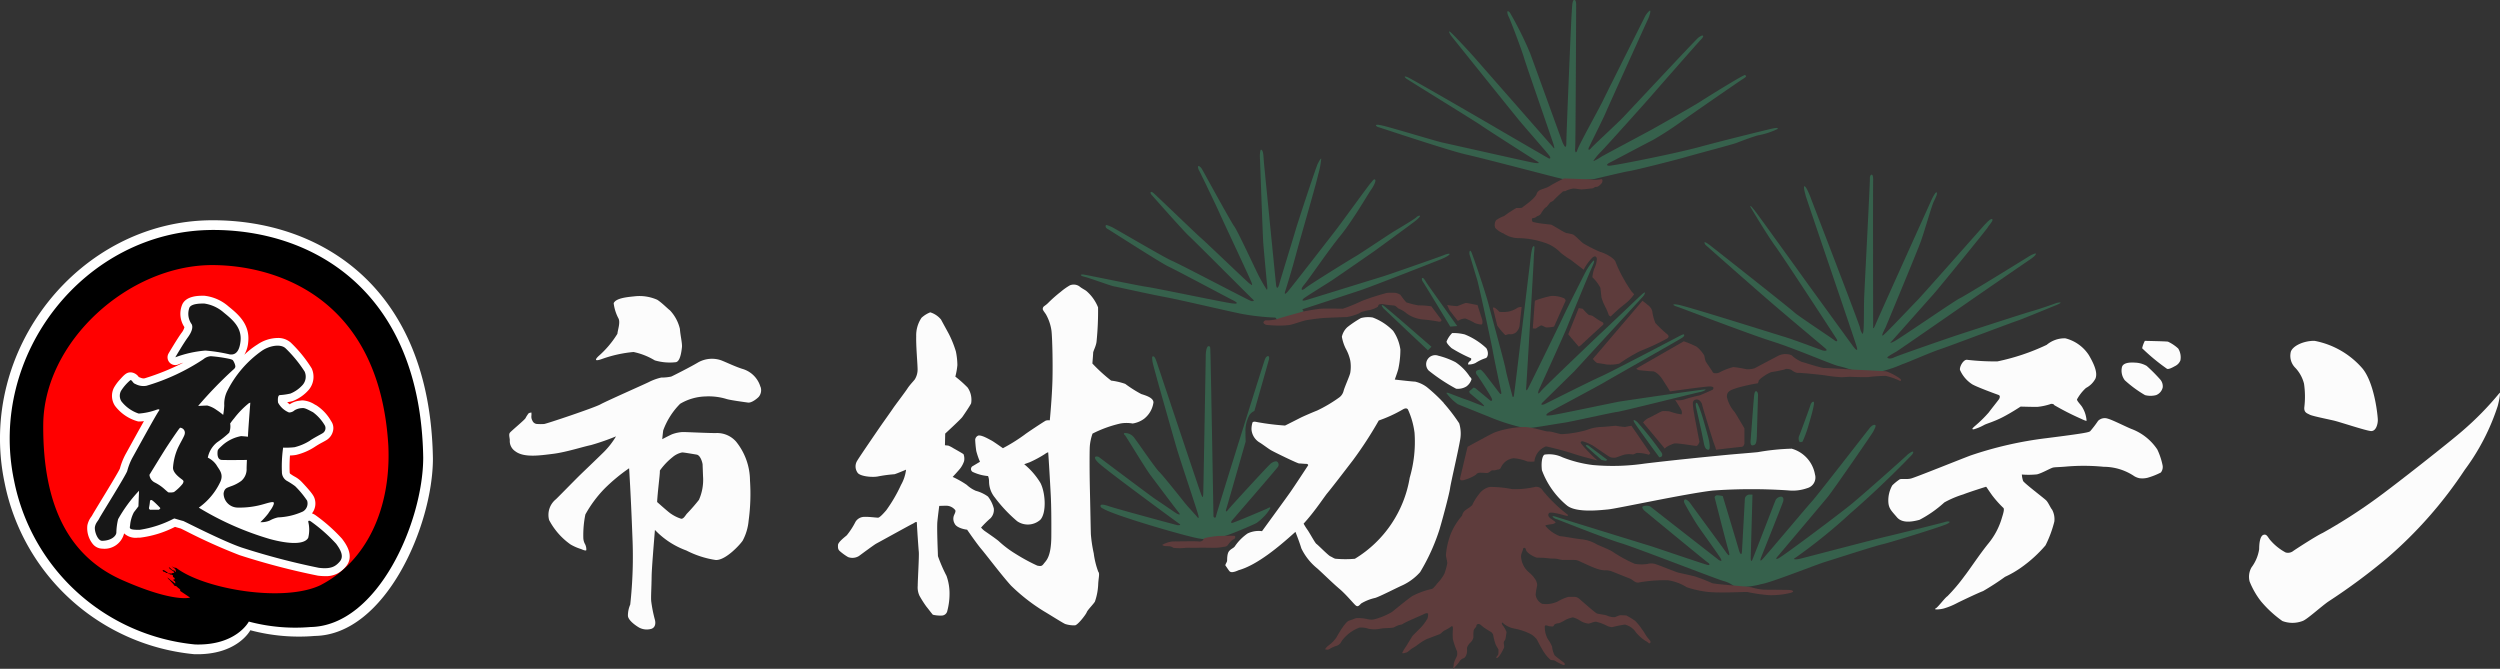 <svg xmlns="http://www.w3.org/2000/svg" width="255.112" height="68.251" viewBox="0 0 255.112 68.251">
  <rect x="0" y="0" width="255.112" height="68.251" fill="#333333" stroke="none"/>
  <g id="logo-white" transform="translate(0.99 0)">
    <g id="グループ_414" data-name="グループ 414">
      <g id="グループ_48" data-name="グループ 48">
        <path id="パス_674" data-name="パス 674" d="M21.559,281.331C8.109,281.419-2.371,294.563.467,308.1a21.857,21.857,0,0,0,19.345,17.511c4.41.131,5.735-2.445,5.735-2.445a19.273,19.273,0,0,0,6.579.582c7.22-.117,12.052-11.3,12.052-18.108-.291-17.7-11.7-24.379-22.62-24.309m11.747,37.9c-3.93,1.965-12.533.48-15.5-1.79l-.24-.044-.284-.142.349.262.076.076.033.12.022.142-.076-.011-.033-.066-.1-.087-.076.022-.2-.131-.027-.027-.093-.093L17,317.335l.055.142.109.1.251.175.087.065.1.055-.044.087-.076.022h-.131l.044.055h-.306l-.175-.066-.12-.087-.186-.131-.12-.066-.066-.011-.087.022.087.131.164.044.131.087s-.022.033.087.022.36.164.36.164h.087a.374.374,0,0,1,.131.055c.065.044.065-.033.065.044a1.553,1.553,0,0,0,.011.164l.153.1.033.109v.055l-.142-.011.033.142.109.044.044.066.011.076.033.1-.109-.011-.12-.12-.12-.087-.131-.087c-.033-.022-.186-.164-.186-.164l-.218-.153.142.186.1.076.12.142.328.349a.186.186,0,0,0,.131.142c.1.033.12.022.153.044a1.22,1.22,0,0,1,.109.1l.12.1.087.065.1.087v.153l1.059.71s-1.718.575-7.249-1.87-8.5-7.686-8.443-16.594,9.141-17.06,18.049-17.06c6.376,0,17.86,3.1,18.821,19.3.306,6.812-2.4,12.358-7.162,14.847" transform="translate(-0.991 -258.854)" fill="#fff"/>
        <path id="パス_575" data-name="パス 575" d="M28.825,312.349s10.941-6.382,14.93-6.382,15.443,5.015,17.494,9.4,1.653,18.406.855,20.173-4.958,5.983-6.5,6.382a40.386,40.386,0,0,1-6.268.342l-3.305,0-2.45,1.08H39.025s-13.505-5.015-13.9-14.759a30.377,30.377,0,0,1,3.7-16.241" transform="translate(-23 -280.443)" fill="red"/>
        <path id="パス_576" data-name="パス 576" d="M120.748,386.645a17.063,17.063,0,0,0-2.7-2.406,1.363,1.363,0,0,0-.391-.205,1.63,1.63,0,0,0,.263-1.535c-.089-.279-.321-.626-1.291-1.658l-.1-.1a2.879,2.879,0,0,0-.677-.484c-.073-.043-.183-.109-.214-.131s-.065-.045-.105-.071c-.124-.079-.146-.094-.153-.267a15.026,15.026,0,0,1,.034-1.663,4.088,4.088,0,0,0,.617-.057,6.007,6.007,0,0,0,1.878-.8,9.22,9.22,0,0,1,.83-.49c.186-.1.333-.183.43-.244a1.488,1.488,0,0,0,.641-.934,1.223,1.223,0,0,0-.169-.941l-.038-.058a4.593,4.593,0,0,0-1.483-1.584l-.187-.1a2.622,2.622,0,0,0-1.211-.414,1.323,1.323,0,0,0-.195.014l-.1.014a2.1,2.1,0,0,0-1,.344l-.041.029a3,3,0,0,1-.257-.217,4.228,4.228,0,0,0,.563-.115,4.131,4.131,0,0,0,1.637-1.145,2.072,2.072,0,0,0,.3-2.192,13.471,13.471,0,0,0-2.149-2.644,1.961,1.961,0,0,0-1.335-.457,3.762,3.762,0,0,0-2.046.662,8.118,8.118,0,0,0-1.346,1.055,3.048,3.048,0,0,0,.4-1.31c.192-1.834-1.074-2.865-2-3.617a4.481,4.481,0,0,0-2.481-1.1h-.142c-.417,0-1.685,0-2.1.872a2.445,2.445,0,0,0,.192,2.3l.02.038a1.545,1.545,0,0,1-.3.584c-.455.628-1.278,2.027-1.313,2.086a.792.792,0,0,0,1.015,1.121,4.1,4.1,0,0,1,.487-.171,24.618,24.618,0,0,1-3.931,1.591.676.676,0,0,1-.143.018.936.936,0,0,1-.326-.088l-.146-.054a1.093,1.093,0,0,0-.7-.465.818.818,0,0,0-.147-.013c-.382,0-.627.228-1.058.713a4.469,4.469,0,0,0-.629.851,1.84,1.84,0,0,0,.1,1.843,4.378,4.378,0,0,0,2.36,1.6,2.8,2.8,0,0,0,.6-.032c-.365.647-.854,1.527-1.5,2.7-.189.342-.326.592-.376.679a6.888,6.888,0,0,0-.579,1.467c-.155.36-1.318,2.265-1.946,3.294-.6.99-.8,1.32-.866,1.448a1.318,1.318,0,0,1-.106.166,2.209,2.209,0,0,0-.4.881,2.586,2.586,0,0,0,.526,1.87,1.283,1.283,0,0,0,.988.51h.012a2.057,2.057,0,0,0,2.224-1.564l.016.02a1.732,1.732,0,0,0,1.4.421l.218,0a10.693,10.693,0,0,0,3.558-1.1c.3.089.474.138.586.166.094.045.287.141.49.241a56.657,56.657,0,0,0,5.512,2.479,72.59,72.59,0,0,0,8,2.093,5.768,5.768,0,0,0,.7.047,2.54,2.54,0,0,0,2.115-.933c.972-1.1.024-2.369-.333-2.848" transform="translate(-86.813 -331.645)" fill="#fff"/>
        <path id="パス_577" data-name="パス 577" d="M208.187,376.522c.271.021.918.042,1.064-1.356s-.813-2.19-1.71-2.92a3.84,3.84,0,0,0-1.981-.918c-.229,0-1.308-.037-1.522.417a1.8,1.8,0,0,0,.229,1.689c.146.292.042.751-.4,1.356s-1.272,2.023-1.272,2.023a11.453,11.453,0,0,1,3.066-.688,16.5,16.5,0,0,1,2.523.4" transform="translate(-185.697 -340.352)" fill="#171717"/>
        <path id="パス_578" data-name="パス 578" d="M128.807,443.135a16.265,16.265,0,0,0-2.53-2.238c-.306-.222-.306,0-.306,0a3.407,3.407,0,0,1,0,1.641c-.375.7-1.933.667-3.921.125a30.362,30.362,0,0,1-7.245-3.2,6.763,6.763,0,0,0,2.2-2.641c.361-.806-.139-1.251-.4-1.71a2.244,2.244,0,0,0-.882-.751,2.657,2.657,0,0,1,.959-1.571,9.833,9.833,0,0,0,1.223-.973,1.778,1.778,0,0,0,.1-.938,5.783,5.783,0,0,1,.4-.522,8.87,8.87,0,0,1,1.515-1.557c.033-.014.082-.031.141-.05-.067.87-.238,3.138-.238,3.429,0,.012,0,.028,0,.045-.241-.026-.521-.052-.709-.059a3.959,3.959,0,0,0-1.863.9c-.473.431-.515.5-.528.653s-.084.848.431.876c.374.02,1.806.011,2.56,0-.02.458-.034.835-.029.969a1.566,1.566,0,0,1-.542,1.168,3.9,3.9,0,0,1-1.116.57c-.316.139-.608.153-.692.709a1.45,1.45,0,0,0,1.446,1.446,8.721,8.721,0,0,0,2.683-.362c.389-.111.931-.278.987-.153s-.083.374-.167.528-.348.5-.389.585a8.048,8.048,0,0,1-.806.89,2.131,2.131,0,0,0,.959-.167,2.985,2.985,0,0,1,.848-.32,6.694,6.694,0,0,0,2.53-.6.95.95,0,0,0,.431-1.112,9.689,9.689,0,0,0-1.223-1.474,8.089,8.089,0,0,0-.765-.5,1.04,1.04,0,0,1-.584-.945,13.651,13.651,0,0,1,.125-2.489,7.612,7.612,0,0,0,1.168-.042,5.374,5.374,0,0,0,1.543-.653c.306-.236,1.1-.636,1.321-.777a.606.606,0,0,0,.236-.766,4.516,4.516,0,0,0-1.224-1.376c-.514-.264-.834-.459-1.112-.417a1.628,1.628,0,0,0-.765.222.828.828,0,0,1-.57.222,2.213,2.213,0,0,1-1.112-1c-.042-.292-.042-.754.18-.773h0a6.456,6.456,0,0,0,1.085-.158,3.4,3.4,0,0,0,1.251-.89,1.282,1.282,0,0,0,.195-1.349,13.117,13.117,0,0,0-1.96-2.391c-.528-.473-1.682-.236-2.419.278a11.062,11.062,0,0,0-3.531,4.115,2.936,2.936,0,0,0-.292,1.46,7.556,7.556,0,0,1-.111.957,6.842,6.842,0,0,0-.689-.512,2.775,2.775,0,0,0-.938-.445c-.106,0-.565.024-.928.044l.024-.03a41.577,41.577,0,0,1,3.462-3.587c.167-.153.334-.25.306-.473a1.522,1.522,0,0,0-.236-.556c-.042-.056-.083-.083-.334-.153a14.43,14.43,0,0,0-1.919-.278,1.326,1.326,0,0,0-.765.306,21.465,21.465,0,0,1-5.812,2.711,1.713,1.713,0,0,1-1.1-.167c-.334-.111-.31-.376-.528-.417a4.718,4.718,0,0,0-.973,1.112,1.068,1.068,0,0,0,.042,1.057,3.739,3.739,0,0,0,1.766,1.251,6.59,6.59,0,0,0,1.821-.389c.111-.042.375-.1.264.083-.264.32-2.5,4.421-2.739,4.838a6.184,6.184,0,0,0-.514,1.321c-.125.431-2.711,4.546-2.85,4.838s-.362.445-.445.862.264,1.432.737,1.432c.89-.014,1.418-.459,1.446-.834a6.37,6.37,0,0,1,.181-1.376,14.648,14.648,0,0,1,2.113-2.878l.021-.031-.062,1.6s-.278.375-.459.6a3.482,3.482,0,0,0-.389,1.307c-.014.292-.264.514,1,.487a11.168,11.168,0,0,0,3.434-1.126l.087-.029c.314.094.847.252.887.252.056,0,4.088,2.085,6.006,2.725a72.4,72.4,0,0,0,7.841,2.058c1.251.153,1.7-.139,2.127-.626s.195-1.084-.375-1.849m-18.116-3.447s-.612-.015-.751,0a.179.179,0,0,1-.209-.222c.028-.139.069-.375.083-.528s.014-.25.153-.25.876.779.876.779c.123.127-.153.224-.153.224m1-1.781s-.07-.056-.325-.278a4.492,4.492,0,0,0-1.094-.751.987.987,0,0,1-.5-.759h0c.423-.689,1.211-1.973,1.53-2.48.445-.709,1.321-1.988,1.488-2.2.025-.031.061-.074.107-.127a.513.513,0,0,1,.477.628c-.014.222-.57,1.1-.779,1.627a5.976,5.976,0,0,0-.417,1.823c-.014.557.751,1.069.945,1.222s.125.236.042.417a4.648,4.648,0,0,1-.89.848,1.451,1.451,0,0,1-.584.028" transform="translate(-95.508 -387.66)" fill="#171717"/>
        <path id="パス_579" data-name="パス 579" d="M20.592,281.331C7.746,281.415-2.265,293.969.446,306.9a20.877,20.877,0,0,0,18.477,16.726c4.213.125,5.478-2.336,5.478-2.336a18.408,18.408,0,0,0,6.284.556c6.9-.111,11.512-10.789,11.512-17.3-.278-16.906-11.178-23.286-21.606-23.218m11.22,36.2c-3.754,1.877-11.971.459-14.807-1.71l-.229-.042-.271-.136.334.25.073.073.031.115.021.136-.073-.01-.031-.063-.094-.083-.073.021-.188-.125-.026-.026-.089-.089-.156-.125.052.136.1.094.24.167.083.063.094.052-.042.083-.073.021h-.125l.042.052h-.292l-.167-.063-.115-.083-.177-.125-.115-.063-.063-.01-.083.021.083.125.156.042.125.083s-.021.031.083.021.344.156.344.156h.083a.357.357,0,0,1,.125.052c.063.042.063-.031.063.042a1.484,1.484,0,0,0,.01.156l.146.094.031.1v.052l-.136-.01.031.136.1.042.042.063.01.073.031.094-.1-.01-.115-.115-.115-.083-.125-.083c-.031-.021-.177-.156-.177-.156l-.209-.146.136.177.094.073.115.136.313.334a.177.177,0,0,0,.125.136c.094.031.115.021.146.042a1.166,1.166,0,0,1,.1.094l.115.094.083.063.094.083v.146l1.011.678s-1.641.549-6.924-1.787-8.119-7.341-8.064-15.85,8.731-16.295,17.24-16.295c6.09,0,17.059,2.961,17.977,18.436.292,6.507-2.294,11.8-6.84,14.181" transform="translate(0 -257.861)"/>
      </g>
      <path id="パス_580" data-name="パス 580" d="M1328.713,183.072c.255.091.229.73.292,1.4s1.168,11.822,1.23,12.376.243.29.341-.1,1.328-4.373,1.641-5.436,2.106-6.486,2.273-6.8.271-.521.354-.521a8.291,8.291,0,0,1-.313,1.627c-.188.938-1.856,6.611-2.252,8.113s-1.022,3.531-1.091,3.726-.139.487.153.195,4.241-5.408,4.852-6.187,3.5-4.783,3.67-4.95.334-.5.473-.389-.139.667-.417,1.057-1.891,3.17-3.142,4.7-3.226,4.453-3.67,4.966-.264.691.132.345,4.692-3,5.109-3.233,3.42-2.252,3.942-2.565,2-1.189,2.231-1.4.4-.229.4-.146-.188.25-.4.438-4.275,3.149-4.275,3.149-3.83,2.656-4.317,2.975-2.669,1.668-2.878,1.849-.153.278.237.167,7.118-2.2,7.758-2.391,6.117-2.113,6.256-2.183.64-.236.64-.125-.459.348-.751.473-7.188,2.836-8.37,3.226-5.812,1.919-5.881,1.919.125.222.125.222a23.249,23.249,0,0,1-2.475.959c-.278,0-.333-.292-.445-.32a24.109,24.109,0,0,1-3.393-.375c-1.724-.348-6.076-1.39-7.925-1.738s-4.769-1.015-5.116-1.071-2.628-.9-3.045-.987-.514-.292,0-.209,5.589,1.14,6.423,1.251,8.12,1.641,8.69,1.682c.375.042.389.028.445-.028s-.25-.236-.542-.375-5.6-2.975-6.409-3.351-5.978-3.712-6.215-3.837-.236-.292-.195-.375.264.028.57.153,5.478,3.184,6.2,3.476,7.925,4.088,8.078,4.1.375.014.167-.167-5.979-5.978-6.507-6.451-3.74-4.115-3.865-4.254-.125-.445.236-.139,4.463,4.268,4.88,4.616,4.838,4.6,4.922,4.616.361.375.194-.1-2.968-6.4-3.239-7.028-1.96-4.136-2.1-4.386-.167-.459-.083-.487.278.167.375.334,2.961,5.408,3.281,5.826,2.169,4.393,2.377,4.8a16.434,16.434,0,0,0,.945,1.668c.056-.014.07-.19.028-.526s-.334-3.52-.389-4.2-.334-8.592-.348-8.856.041-.746.125-.716" transform="translate(-1201.01 -167.799)" fill="#36614c"/>
      <path id="パス_581" data-name="パス 581" d="M1691.52,0c.222-.013.195.473.195.7s-.054,14.237-.1,14.432.048.727.236.145,2.19-4.149,2.649-5.108,4.15-8.3,4.254-8.509.459-.647.521-.563-.125.647-.188.772-4.067,8.947-4.338,9.593-1.689,3.462-1.752,3.629,0,.313.229.042,2.69-2.544,3.253-3.128,7.445-7.967,7.7-8.154.41-.271.48-.2-.1.292-.236.417-4.477,5.061-4.95,5.617-5.005,5.6-5.283,5.859-.779.9-.7.9a6.276,6.276,0,0,0,.834-.473c.334-.195,4.56-2.447,5.116-2.753s4.338-2.447,5.061-2.92,4.366-2.725,4.449-2.642.25.111-.195.389-5.895,4.046-6.368,4.407a33.4,33.4,0,0,1-2.864,1.849c-.515.25-4.06,2.141-4.352,2.28s-.459.32-.083.334,6.618-1.21,9.274-1.933,7.216-1.835,7.383-1.863.626-.139.528.042a7.536,7.536,0,0,1-1.947.639c-.514.125-1.668.556-2.155.751s-4.018,1.112-5.214,1.46-5.242,1.363-5.812,1.446-3.225.737-3.573.806a20.411,20.411,0,0,1-2.739.139c-.306-.056-.626-.181-.9-.236s-7.7-2.009-9.468-2.405-8.843-2.774-8.968-2.795-.6-.4.48-.146,5.422,1.585,6.11,1.731,8.884,2,9.322,2.065.688.063.257-.188-5.116-3.253-5.68-3.65-7.341-4.567-7.57-4.734-.313-.334.1-.167,8.113,4.63,8.676,4.963,5.589,3.253,5.714,3.316.25.021.1-.229-2.377-2.753-3.233-3.8-6.736-8.363-6.84-8.509-.4-.688.1-.209,2.023,2.127,2.419,2.586,3.525,4.025,3.942,4.5,3.816,4.359,3.879,4.421.355.542.125-.209-2.732-7.9-3-8.8-1.4-3.879-1.564-4.192-.25-.834.125-.417a34.951,34.951,0,0,1,2.065,4.15c.209.542,3.253,8.988,3.316,9.114s.375.876.375,0,.5-12.784.542-13.18.021-1.369.25-1.383" transform="translate(-1531.867 -0.001)" fill="#36614c"/>
      <path id="パス_582" data-name="パス 582" d="M1346.157,435.7a.38.38,0,0,0-.056-.57c-.139-.083-.389.014-.611.167s-4.157,4.449-4.338,4.685-.209.236-.25.223-.028-.153.042-.334c.032-.084.962-3.331,1.953-6.8-.015-.338-.027-.722-.021-.954a3.367,3.367,0,0,1,.334-1.6,1.083,1.083,0,0,1,.572-.552c.814-2.86,1.489-5.241,1.5-5.3.028-.153,0-.264-.056-.292s-.209-.028-.348.278-4.964,15.739-5.005,16.031-.264.139-.264,0-.278-15.919-.306-16.517.028-.82-.195-.82c-.236.021-.285.751-.285.959s-.229,13.18-.25,13.952-.1.438-.188.292-4.421-13.159-4.588-13.639-.271-.542-.375-.521-.062.188-.042.5,2.044,7.362,2.419,8.676,2.225,6.757,2.28,7.1-.056.209-.153.083-.987-1.084-1.251-1.418-2.252-2.836-2.614-3.17-2.294-3.17-2.586-3.531a1.151,1.151,0,0,0-.9-.417c-.208,0-.042.209.014.236s2.072,3.365,2.572,4.032,2.53,3.379,2.878,3.8-.1.181-.167.153-1.877-1.279-2.169-1.46-5.617-4.185-5.77-4.3-.806-.167-.083.556,8.147,6.159,8.314,6.27-.1.139-.25.111-6.215-1.668-6.938-1.919-.779-.153-.82-.153-.222.209.195.389c1.209.737,8.8,2.92,9.8,3.045a5.688,5.688,0,0,0,1.529.069,18.722,18.722,0,0,0,2.5-.848c.222-.083,1.627-.681,1.835-.806a5.625,5.625,0,0,0,1.015-.946c.236-.306.389-.514.375-.612s-.32.1-.417.139-3.267,1.4-3.476,1.418-.014-.25-.014-.25,4.477-5.172,4.658-5.436" transform="translate(-1216.772 -388.022)" fill="#36614c"/>
      <path id="パス_583" data-name="パス 583" d="M1764.426,316.471c.146,0,.1-.021.229-.959s1.627-13.577,1.668-13.764.1-.647.25-.667.021.48,0,1.272-.751,12.9-.765,13.069-.056.593.153.227,3.3-6.692,3.643-7.429,2.072-4.157,2.294-4.574.765-1.182.82-1.084-.069.375-.306.9-2.127,5.1-2.447,5.909-2.767,6.154-2.822,6.275a1.052,1.052,0,0,0-.125.44c.028.07.111.014.334-.264s5.645-5.471,6.1-5.885,3.851-3.653,4.018-3.806.431-.389.445-.306-.056.25-.264.473-6.924,7.536-6.924,7.536l-3.212,3.156s-.167.167-.167.223.1.111.431-.056,4.616-2.322,5.659-2.781,8.022-4.129,8.022-4.129.431-.222.445-.153.1.139-.208.348-7.41,4.227-7.939,4.546-5.547,3-5.547,3-.361.222-.347.292-.083.125.514.056,6.507-1.321,6.924-1.39,8.8-1.307,8.8-1.237-.209.195-.7.292-7.9,1.96-8.342,2-4.755,1.015-5.395,1.1-3.406.584-3.907.57a21.18,21.18,0,0,1-3.212-.959c-.486-.195-3.476-1.4-3.726-1.5a5.241,5.241,0,0,1-1.154-1.126c0-.083.124-.042.256,0s1.551.6,1.788.667,1.7.681,1.78.667-.139-.254-.348-.421-1.095-.918-1.095-.918-.115-.2-.01-.24a2.073,2.073,0,0,0,.365-.313.292.292,0,0,1,.208.052c.1.073,1.47,1.21,1.512,1.251s.313.115.146-.25-1.356-2.211-1.481-2.346-.156-.354-.052-.438a.823.823,0,0,1,.427-.115,3.505,3.505,0,0,1,.438.459l1.491,1.95s.25.282.146-.2-.74-3.472-.855-4.161-1.435-6.785-1.6-7.285-.681-2.28-.751-2.475,0-.653.181-.264,1.432,4.074,1.752,5.311,1.641,6.048,1.738,6.618.716,2.829.716,2.829" transform="translate(-1611.051 -275.964)" fill="#36614c"/>
      <path id="パス_584" data-name="パス 584" d="M1727.457,340.048c.153-.125.316.223.485.487s3.116,4.393,3.116,4.393l-.709.056s-2.628-4.338-2.781-4.56a.489.489,0,0,1-.111-.375" transform="translate(-1583.348 -311.657)" fill="#36614c"/>
      <path id="パス_585" data-name="パス 585" d="M1683.449,377.369l-.361.361s-4.38-4.115-4.533-4.282-.362-.556.125-.181,4.769,4.1,4.769,4.1" transform="translate(-1538.367 -341.984)" fill="#36614c"/>
      <path id="パス_586" data-name="パス 586" d="M1929.581,545.968l.438.1.167-.1-1.96-1.481s-.459-.146-.1.188,1.46,1.293,1.46,1.293" transform="translate(-1767.154 -499.037)" fill="#36614c"/>
      <path id="パス_587" data-name="パス 587" d="M1989.085,517.676s.431.011.264-.425a35,35,0,0,0-2.475-3.134c-.125-.139-.584-.445-.334,0s2.544,3.559,2.544,3.559" transform="translate(-1820.756 -471.016)" fill="#36614c"/>
      <path id="パス_588" data-name="パス 588" d="M2062.525,492.662c.267-.059,1.14,3.285,1.237,3.665s.208,1.131,0,1.131-.389-.1-.5-.765-.792-3.643-.792-3.643-.07-.362.055-.389" transform="translate(-1890.401 -451.564)" fill="#36614c"/>
      <path id="パス_589" data-name="パス 589" d="M2129.663,484.041c.231-.051.389-.083.417-.876s.125-3.99.125-4.3-.32-.667-.4.083-.334,4.477-.362,4.672.029.46.223.417" transform="translate(-1951.797 -438.591)" fill="#36614c"/>
      <path id="パス_590" data-name="パス 590" d="M2189.87,491.427c.193.07-.431,2.1-.612,2.711a12.539,12.539,0,0,1-.514,1.348s-.278.125-.333,0a.734.734,0,0,1,0-.626c.125-.278,1.1-2.948,1.126-3.073s.181-.417.334-.361" transform="translate(-2005.789 -450.426)" fill="#36614c"/>
      <path id="パス_591" data-name="パス 591" d="M1906.5,536.24h-.542a2.865,2.865,0,0,0-1.126-.6c-.626-.146-8.759-3.337-10.532-3.879s-6.326-2.377-6.6-2.461-.653-.431,0-.222,8.94,2.767,9.538,2.948,5.812,1.974,5.978,1.974.195-.111-.042-.264-6.479-5.3-6.479-5.3-.32-.32-.153-.417a.972.972,0,0,1,.765,0c.125.111,6.993,5.464,6.993,5.464s.417.264.209-.125-1.835-2.6-2.363-3.392-1.321-2.2-1.377-2.35,0-.292.083-.32.334.125.487.334,3.448,4.7,3.6,4.922.626.9.348-.042-1.418-5.436-1.418-5.436a.293.293,0,0,1,.32-.195,2.721,2.721,0,0,1,.514.084s1.585,5.255,1.641,5.478.278.779.32.139.278-5.089.292-5.3a.493.493,0,0,1,.445-.473h.334l-.181,6.479s0,.556.181.139,2.28-5.881,2.363-6.062a.674.674,0,0,1,.57-.348c.195.028.278.208.195.5s-2.266,5.742-2.266,5.742-.153.417.069.236,4.644-5.464,5.158-6.02,5.8-7.383,5.923-7.522.389-.334.514-.236-.1.431-.18.626-4.1,6.006-4.63,6.66-5.089,6.048-5.089,6.048-.445.473,0,.278,6.1-4.435,7.383-5.478,5.631-4.922,5.756-5.061.57-.445.626-.348-.069.264-.292.487-2.7,2.836-6.131,5.812a54.8,54.8,0,0,1-5.534,4.477c-.487.264.111.209.362.153s7.4-1.932,8.7-2.238,5.978-1.46,6.2-1.543.751-.056.111.236-5.617,1.835-6.562,2.058-4.922,1.516-5.867,1.807-5.589,2.141-6.479,2.252a8.256,8.256,0,0,1-2.134.3" transform="translate(-1729.894 -476.337)" fill="#36614c"/>
      <path id="パス_592" data-name="パス 592" d="M2054.54,229.9c.195-.028.112-2.308.167-3.7s.612-11.9.584-12.207.361-.667.333.25,0,14.932,0,14.932-.057.5.276-.306,5.673-12.624,5.673-12.624.417-.89.528-.779-.083.5-.306.973-.932,2.989-1.307,4.032-3.608,8.8-3.608,8.8-.542,1-.229.772,2.836-2.9,3.483-3.566,6.444-7.237,6.8-7.633.75-.772.855-.626-.4.667-.479.834-4.985,6.194-5.527,6.8-4.275,4.811-4.275,4.811-.4.348.271,0,6.152-4.143,6.694-4.393,6.694-4.046,6.986-4.234.751-.4.771-.313-.146.292-.646.626-5.8,3.983-6.215,4.275-7.278,5.047-7.4,5.109-.918.5-.9.584.292.188.667,0,5.505-1.96,6.194-2.19,7.153-2.336,7.842-2.523,2.127-.688,2.461-.813.918-.167.1.167-3.691,1.522-4.108,1.648-6.9,2.586-7.8,2.878-3.357,1.376-3.837,1.522a12.417,12.417,0,0,1-2.024.7c-.37-.022-2.335.013-2.606,0s-1.293-.408-1.856-.513-4.484-1.807-6.8-2.53-9.406-3.455-9.7-3.538-.709-.334.146-.188,9.927,3,10.949,3.312,3.629,1.318,3.817,1.359.521.042.271-.188-3.087-2.586-5.276-4.463-6.993-6.131-6.993-6.131-.473-.689.57.125,8.2,6.466,8.488,6.758,3.983,2.732,4.108,2.857.4.167.208-.146-5.36-8.239-6.256-9.469-2.523-3.983-2.523-3.983-.188-.459.521.48,5.443,7.529,5.443,7.529,4.421,6.09,4.5,6.194.563.73.375.063-5.13-15.1-5.214-15.433-.25-.938-.125-.959.438.626.667,1.251,4.963,12.868,5.005,13.2a1.442,1.442,0,0,0,.243.6" transform="translate(-1865.468 -195.835)" fill="#36614c"/>
      <g id="グループ_413" data-name="グループ 413">
        <path id="パス_593" data-name="パス 593" d="M1410.115,656.259a2.736,2.736,0,0,1,1-.313c.417,0,2.377-.042,2.649,0s.5-.111.5-.254,1.376-.309,1.585-.309,1.5-.042,1.606,0,.021.326-.125.35-.459.4-.542.525a.489.489,0,0,1-.375.229c-.146,0-.354.083-.834.1s-1.251-.021-1.856,0-.938-.009-1.251.006a5.242,5.242,0,0,1-1.293,0,.8.8,0,0,0-.375-.154c-.1,0-.292-.021-.417-.021s-.427-.09-.271-.167" transform="translate(-1292.443 -600.693)" fill="#5e3c3c"/>
        <path id="パス_594" data-name="パス 594" d="M1619.5,608.593c-.181-.139-.375,0-.556.083s-1.78.765-2.016.932-.306.014-.918.361c-.292.111-1.015.055-1.446.153a2.88,2.88,0,0,1-1.154,0,2.524,2.524,0,0,0-.932-.125,3.921,3.921,0,0,0-1.821,1.376.863.863,0,0,1-.515.487,3.292,3.292,0,0,0-.792.362c-.181.083-.348-.014-.389,0s.181-.278.361-.4a3.421,3.421,0,0,0,.82-.848c.139-.278.89-1.571,1.265-1.682s.612-.236.779-.264a4.773,4.773,0,0,1,1.112.111,1.52,1.52,0,0,0,.653.028,7.221,7.221,0,0,0,1.821-.751c.4-.306,1.655-1.362,2.127-1.654a8.165,8.165,0,0,1,1.974-.709c.153-.056.389-.375.556-.584a4,4,0,0,0,.723-1,6.726,6.726,0,0,0,.278-1.029c0-.25-.125-.584-.139-.848a7.933,7.933,0,0,1,.5-2.169,6.9,6.9,0,0,1,1.154-1.849.859.859,0,0,1,.264-.487c.236-.222.765-.459.82-.7a5.693,5.693,0,0,1,.681-1.057,1.832,1.832,0,0,1,1.057-.681,11.27,11.27,0,0,1,2.266.222,8.961,8.961,0,0,0,2.35-.224.768.768,0,0,1,.806.391,15.169,15.169,0,0,0,2.558,2.461s.028.125-.139.1-1.64-.5-1.807-.264.042.445.222.57.487.32.459.375a.555.555,0,0,1-.32.153c-.167.042-.723.083-.723.181a3.53,3.53,0,0,0,1.488,1.057c.445.028,1.673.278,2.331.334a3.857,3.857,0,0,1,1.45.514c.362.167,1.293.542,1.571.723a14.219,14.219,0,0,0,2.28,1.251,4.045,4.045,0,0,0,1.293.014,1.475,1.475,0,0,1,.778,0c.306.083,2.183.848,2.391.89s1.376.306,1.654.375a16.865,16.865,0,0,1,1.752.681c.264.139,3.865.348,4.115.459a5.174,5.174,0,0,0,1.237.222c.208,0,2.294.014,2.572.028s.667.167.014.32a8.337,8.337,0,0,1-2.1.209,16.838,16.838,0,0,1-2.211-.32c-.208-.028-2.808.125-4.06-.014a10.5,10.5,0,0,1-2.127-.473,4.965,4.965,0,0,0-1.891-.709,14.382,14.382,0,0,0-3.059.236c-.4,0-.542-.306-.89-.431s-1.793-.723-1.96-.765a1.761,1.761,0,0,0-.584-.056,3.012,3.012,0,0,1-.9-.206c-.334-.1-1.474-.642-1.613-.7a1.214,1.214,0,0,0-.556-.153h-1.1c-.4,0-.57-.139-1.029-.139s-.89-.083-1.1-.083-.431-.014-.626-.014a2.625,2.625,0,0,1-.917-.528c-.222-.181-.181-.417-.278-.459a.145.145,0,0,0-.209.139c0,.125-.264.528-.181.89a2.266,2.266,0,0,0,.862,1.515c.765.681.779,1.14.765,1.293a7.171,7.171,0,0,0-.153.931,1.2,1.2,0,0,0,.667.932,2.866,2.866,0,0,0,1.557-.222,4.674,4.674,0,0,1,1.112-.487h.6a.707.707,0,0,1,.445.139c.139.1,1.682,1.488,1.877,1.557s.876.125,1.043.222a1.8,1.8,0,0,0,.737.153c.153-.014.431-.195.612-.195s.514.014.584.014a6.73,6.73,0,0,1,.9.542,4.687,4.687,0,0,1,.584.681c.1.153.32.431.4.584a3.877,3.877,0,0,0,.514.709c.195.195.028.4-.083.32a1.335,1.335,0,0,0-.334-.236,3.955,3.955,0,0,1-1-.9,1.865,1.865,0,0,0-1.112-.765,11.551,11.551,0,0,0-1.293.264,1.377,1.377,0,0,1-.584-.167,4.452,4.452,0,0,0-1.084-.389c-.236,0-.6.195-.765.195a2.073,2.073,0,0,1-.779-.264,2.565,2.565,0,0,0-.792-.375,2.708,2.708,0,0,0-.793.278,4.589,4.589,0,0,1-.63.32.955.955,0,0,0-.44.111c-.069.07-.1.222-.222.222s-.375-.028-.375-.028a.656.656,0,0,0-.334-.083c-.125.028-.07.278-.07.417a2.525,2.525,0,0,0,.306.987,3.581,3.581,0,0,1,.431.765,2.342,2.342,0,0,0,.264.89c.153.153.9.709.973.765s.111.264-.1.222a6.3,6.3,0,0,1-.876-.459c-.1-.042-.348-.028-.459-.1a4.275,4.275,0,0,1-.793-1.015c-.306-.514-.459-.848-.57-1.043a2.015,2.015,0,0,0-.792-.626,6.3,6.3,0,0,0-1.543-.487,2.442,2.442,0,0,1-1.168-.6c-.125-.042-.042.195.014.264a2.6,2.6,0,0,1,.4.7c0,.139-.056.264-.056.389a1.854,1.854,0,0,1-.07.361c-.014.07-.139.181-.153.278s.042.417.042.5-.514,1.112-.737,1.112.125-.25.139-.389a1.975,1.975,0,0,0,0-.5,4.959,4.959,0,0,1-.292-.528,6.664,6.664,0,0,1-.25-1s-.139-.209-.236-.25-.584-.361-.723-.459-.348-.32-.473-.334-.264.042-.264.181-.236.292-.278.459a4.084,4.084,0,0,0-.028.723.99.99,0,0,1-.334.556c-.111.1-.347.417-.32.6a1.8,1.8,0,0,1-.014.445s-.1.445-.334.528a.729.729,0,0,0-.445.375,5.858,5.858,0,0,1-.625.709s.069-.4.069-.528a2.928,2.928,0,0,1,.264-.653.909.909,0,0,0,.056-.64,7.193,7.193,0,0,1-.417-1.237,6.508,6.508,0,0,1,0-.9c.014-.125.028-.528-.167-.361a4.427,4.427,0,0,1-.709.417c-.153.083-.348.334-.528.389s-.959.375-1.2.445a5.446,5.446,0,0,0-.931.57,4.312,4.312,0,0,1-.556.375c-.139.056-.5.4-.584.431s-.5.167-.487.056a4.246,4.246,0,0,1,.4-.667c.069-.111.612-1.029.681-1.1s.375-.361.57-.57a4.79,4.79,0,0,0,.932-1.182,1.653,1.653,0,0,0,.056-.459" transform="translate(-1474.734 -545.959)" fill="#5e3c3c"/>
        <path id="パス_595" data-name="パス 595" d="M1774.192,526.134l.751-3.149s2.336-1.293,2.794-1.481a9.666,9.666,0,0,1,3.087-.542c.98.063,2.065.48,2.377.459s1,.25,1.335.271a10.976,10.976,0,0,0,2.544-.417,4.683,4.683,0,0,1,1.523-.319c.271.006,1.335-.119,1.48-.119a7.743,7.743,0,0,0,.938.125c.125-.042.646-.125.646-.125l1.919,2.795s-.1.229-.271.125a3.5,3.5,0,0,0-1.042-.146c-.188,0-.313.167-.5.146a2.5,2.5,0,0,0-.688,0c-.292.042-.918.313-1.064.334a1.214,1.214,0,0,1-.542-.063c-.146-.062-1.605-1.084-1.751-1.168a5.194,5.194,0,0,0-1.027-.438c-.2-.021-.283.1-.141.271a15.127,15.127,0,0,0,1.647,1.689s-1.46-.375-2-.542a31.557,31.557,0,0,0-3.253-.9,1.819,1.819,0,0,0-1.189,1.543,3.864,3.864,0,0,1-.709,0,4.9,4.9,0,0,0-1.4-.334,1.589,1.589,0,0,0-1.293.918c-.125.292-.334.208-.459.271a1.078,1.078,0,0,1-.438.042c-.1,0-.334.25-.48.271s-.667-.042-.834-.021-.313.1-.334.188a4.086,4.086,0,0,1-1,.48c-.209.063-.733.281-.626-.167" transform="translate(-1626.176 -477.389)" fill="#5e3c3c"/>
        <path id="パス_596" data-name="パス 596" d="M1550.844,359.414l1.043,1.4s0,.209-.278.167a14.709,14.709,0,0,0-1.641-.222,3.416,3.416,0,0,1-1.2-.348,2.7,2.7,0,0,1-.57-.375,3.25,3.25,0,0,0-.709-.4c-.056,0-.25-.292-.487-.306s-.848-.083-.945-.111a1.13,1.13,0,0,0-.528,0c-.1.056-.1.167-.153.25a2.918,2.918,0,0,1-.834.334,4.6,4.6,0,0,0-.862.209,2.059,2.059,0,0,1-.57.264,5.8,5.8,0,0,1-.89.237c-.25,0-2,.069-2.433.1s-1.21.139-1.641.209-1.488.473-1.794.5a8.475,8.475,0,0,1-1.272.059c-.594-.021-.876-.052-1.022-.063s-.355-.146-.344-.261a.264.264,0,0,1,.292-.209,4.51,4.51,0,0,0,1.056-.113c.081-.075,2.764-.8,2.764-.8s1.425-.271,1.884-.282,1.867,0,2.1.01a16.276,16.276,0,0,0,1.939-.793,24.979,24.979,0,0,1,2.565-.824,6.073,6.073,0,0,1,.876,0,1.253,1.253,0,0,1,.5.2,8.307,8.307,0,0,0,.6.765,9.188,9.188,0,0,0,1.21.309,7.883,7.883,0,0,1,1.349.1" transform="translate(-1405.775 -328.158)" fill="#5e3c3c"/>
        <path id="パス_597" data-name="パス 597" d="M1761.6,370.866l.019.059.468,1.461s.083.445-.083.473a2.036,2.036,0,0,1-.7-.167,5.463,5.463,0,0,0-.946-.445,1.357,1.357,0,0,0-.6.153.228.228,0,0,1-.181.069l-.834-1.07-.237-.533a8.59,8.59,0,0,0,1.015.116c.111-.028.765-.306.9-.32s1.057.2,1.168.2" transform="translate(-1611.82 -339.742)" fill="#5e3c3c"/>
        <path id="パス_598" data-name="パス 598" d="M1814.348,375.58l.445,1.816a7.042,7.042,0,0,0,.82.965c.111.014.236-.111.459-.083a.863.863,0,0,0,.639-.195,1.173,1.173,0,0,0,.376-.862c.069-.612.195-1.724.195-1.724a.876.876,0,0,0-.417.083,2.959,2.959,0,0,1-.848.375,3.664,3.664,0,0,1-1,.042c-.083-.07-.5-.556-.667-.417" transform="translate(-1662.996 -344.172)" fill="#5e3c3c"/>
        <path id="パス_599" data-name="パス 599" d="M1863.39,362.427a10.308,10.308,0,0,1,1.682-.487,2.988,2.988,0,0,1,1.307.243.352.352,0,0,1,.153.243l-1.182,2.642a3.017,3.017,0,0,1-.82.083c-.181-.056-.445-.248-.542-.186a5.262,5.262,0,0,0-.473.284c-.028.042-.334,0-.334,0Z" transform="translate(-1707.756 -331.742)" fill="#5e3c3c"/>
        <path id="パス_600" data-name="パス 600" d="M1907.585,376.837l-1.07,2.669.25.309.82.956a1.144,1.144,0,0,0,.334-.25c.195-.195,2.169-2,2.169-2s.111-.17-.181-.3-.89-.584-.945-.6a2.076,2.076,0,0,0-.306-.069c-.125-.014-.658-.64-.658-.64Z" transform="translate(-1747.473 -345.4)" fill="#5e3c3c"/>
        <path id="パス_601" data-name="パス 601" d="M1826.334,218.425a2.878,2.878,0,0,0,1,0c.354-.109.167.35.167.35s-.307.417-.56.417-.232.146-.525.167-.751.09-1,.09-.64-.1-.848-.083a2.485,2.485,0,0,0-.765.236c-.1.07-.222-.042-.389.153a10.982,10.982,0,0,0-.848.806c-.042.1-.334.167-.389.264a5.1,5.1,0,0,1-.32.4,1.258,1.258,0,0,0-.292.25c-.056.1-.236.32-.264.4a.578.578,0,0,1-.32.278c-.111.014-.236.153-.32.181s-.292.07-.292.07-.083.306.111.375a8.388,8.388,0,0,0,.932.167c.083.014.723.083.876.1s1.349.82,1.6.862a3.662,3.662,0,0,1,.667.153c.181.069.89.82,1.043.9a14.43,14.43,0,0,0,1.738.876c.292.056,1.446.57,1.571,1.071a13.166,13.166,0,0,0,.959,1.933c.167.32.57.9.626.987a4.033,4.033,0,0,0,.292.32,4.593,4.593,0,0,1-.9.959,15.583,15.583,0,0,0-1.488,1.307s-.195-.056-.222-.195a5.959,5.959,0,0,0-.334-.779,4.658,4.658,0,0,1-.4-1c-.014-.209-.1-.9-.1-.945a4.185,4.185,0,0,0-.82-1.084,4.021,4.021,0,0,1,.181-.848,2.655,2.655,0,0,0,.278-1.043c-.042-.236-.195-.32-.459-.111a5.1,5.1,0,0,0-.89,1.237s-1.112-.848-1.307-1a9.266,9.266,0,0,1-1.029-.723,3.965,3.965,0,0,0-1.766-1.071,8.6,8.6,0,0,0-2.656-.431,2.8,2.8,0,0,1-1.418-.473,2.28,2.28,0,0,1-.848-.57.891.891,0,0,1,.083-.779,3.35,3.35,0,0,1,.82-.431,13.667,13.667,0,0,1,1.251-.82c.139,0,.542.028.612-.056s1.307-.89,1.46-1.39.806-.459,1.307-.779,1.474-.792,1.474-.792Z" transform="translate(-1665.016 -200.123)" fill="#5e3c3c"/>
        <path id="パス_602" data-name="パス 602" d="M1941.666,367.837l-5.068,5.944s.334.4.459.417.667.085.938.147a4.136,4.136,0,0,0,1.293-.084,17.564,17.564,0,0,1,2.106-1.272,23.65,23.65,0,0,0,2.815-1.314c.1-.1.195-.195,0-.4a12.125,12.125,0,0,1-1.224-1.154,4.448,4.448,0,0,1-.306-1.106,1.061,1.061,0,0,0-.306-.6c-.111-.111-.709-.57-.709-.57" transform="translate(-1775.047 -337.152)" fill="#5e3c3c"/>
        <path id="パス_603" data-name="パス 603" d="M1989.992,420.257l4.8-2.753a10.66,10.66,0,0,1,1.293.542,3.25,3.25,0,0,1,.806.932,2.755,2.755,0,0,0,.125.556c.042.111.681,1,.709,1.084a.24.24,0,0,0,.237.139.774.774,0,0,0,.528-.111,6.316,6.316,0,0,1,1.362-.514,11.616,11.616,0,0,1,1.335.222,2.367,2.367,0,0,0,.834-.1c.1-.056,2.28-1.21,2.391-1.265a1.652,1.652,0,0,1,.806-.181c.4.014.626.125.681.222a3.945,3.945,0,0,0,.945.584c.1,0,1.919.612,2.252.612s2.989.167,2.989.167,3.086.139,3.351.181,1.543.7,1.516.876-.07.1-.306,0a6.964,6.964,0,0,0-1.251-.417,14.6,14.6,0,0,0-1.682.111c-.111.042-1.682,0-1.863-.014s-.584.028-.932.042a15.412,15.412,0,0,1-1.738-.195c-.5-.07-2.377-.264-2.711-.25s-.6-.25-.737-.32-.528-.139-.653-.028a13.66,13.66,0,0,1-1.349.264c-.361.111-1.279.713-1.307.913s-.083.255-.209.255a17.376,17.376,0,0,0-2.072.473c-.348.139-1.029.25-.945.932a3.427,3.427,0,0,0,.778,1.5c.195.292,1,1.669,1,1.669v1.543s-.042.334-.292.348-2.6.292-2.6.292a5.849,5.849,0,0,0-.209-.626c-.111-.264-1.182-3.768-1.209-3.962s-.306-.626-.653-.528-.32.32-.264.848.64,3.462.64,3.462-.139.417-.32.417-1.961-.306-2.225-.25-.973.375-.973.542l-2.238-2.683a1.7,1.7,0,0,1,.57-.459c.292-.111,1.293-.7,1.418-.7a4.189,4.189,0,0,1,.723.028,5.413,5.413,0,0,0,1.224.306.632.632,0,0,0-.028-.445c-.083-.167-.626-1.029-.626-1.029a2.048,2.048,0,0,0,.862-.028,14.415,14.415,0,0,1,1.6-.431c.195-.056,1.168-.5,1.307-.556s.32-.389-.306-.362-3.879.487-3.879.487l-.111.014s-.765-1.237-.931-1.446-.542-.6-.848-.6-1.223-.1-1.335-.111-.408-.134-.278-.208" transform="translate(-1823.957 -382.676)" fill="#5e3c3c"/>
      </g>
      <g id="グループ_47" data-name="グループ 47">
        <path id="パス_604" data-name="パス 604" d="M717.852,368.67a13.047,13.047,0,0,1,3.149-.688,6.927,6.927,0,0,1,2.169.855,5.407,5.407,0,0,0,2.127.188c.48-.042.6-1.126.646-1.522s-.167-1.23-.208-1.877a4.12,4.12,0,0,0-1.022-1.9c-.188-.125-.813-.772-1.293-1.074a4.491,4.491,0,0,0-2.378-.344c-.834.083-1.832.2-2.065.688a4.384,4.384,0,0,0,.48,1.543c.229.417-.063,1.168-.1,1.585a9.936,9.936,0,0,1-1.919,2.273c-.4.375-.417.584.417.271" transform="translate(-657.344 -332.063)" fill="#fcfcfc"/>
        <path id="パス_605" data-name="パス 605" d="M636.652,441.725a2.7,2.7,0,0,0-1.863-1.835c-.7-.222-1.474-.6-2.127-.862a2.874,2.874,0,0,0-2.377.213c-.723.436-2.544,1.358-2.739,1.441a4.838,4.838,0,0,1-1.015.1,5.446,5.446,0,0,0-1.265.459c-.32.167-4.352,1.946-4.95,2.28s-5.52,1.988-5.742,2a5.223,5.223,0,0,1-.667,0,.547.547,0,0,1-.528-.348.807.807,0,0,1-.1-.473,1.844,1.844,0,0,0,0-.355s-.271.049-.285.09a2.8,2.8,0,0,0-.306.473c-.042.153-1.488,1.335-1.613,1.516s0,.542,0,.737a1.256,1.256,0,0,0,.556,1.14c.876.681,2.53.431,3.865.264s3.087-.737,3.851-.89a24.017,24.017,0,0,0,2.567-.893,8.01,8.01,0,0,1-1.232,1.588c-.876.862-1.947,1.877-2.433,2.35s-1.974,2-2.461,2.475a2.046,2.046,0,0,0-.7,2.127,7.086,7.086,0,0,0,2.183,2.489,5.033,5.033,0,0,0,1.084.473c.125.056.5.222.528.1a1.2,1.2,0,0,0-.111-.57,1.4,1.4,0,0,1-.195-.709,10.549,10.549,0,0,1,.209-2.35,12.382,12.382,0,0,1,1.96-2.642,18.145,18.145,0,0,1,2.5-2.073l.007.029s.181,2.795.334,6.952a44.682,44.682,0,0,1-.222,6.924,2.848,2.848,0,0,0-.236,1.126c0,.473.806,1.029,1.14,1.223a1.659,1.659,0,0,0,1.265.125c.389-.139.459-.556.334-.973a13.82,13.82,0,0,1-.361-1.835c-.042-.431.028-1.349.042-2.544.008-.7.184-2.877.336-4.737a8.368,8.368,0,0,0,3.209,2.1,9.676,9.676,0,0,0,3,.97c1.029.042,2.53-1.627,2.753-1.988a5.339,5.339,0,0,0,.6-2.03,20.371,20.371,0,0,0,.139-4.088,6.379,6.379,0,0,0-1.432-3.99,2.586,2.586,0,0,0-1.96-.862c-.556.028-3.212-.111-3.5-.1a3.766,3.766,0,0,0-1.015.209c-.191.073-.711.343-1.047.52.036-.385.072-.707.1-.9a7.471,7.471,0,0,1,1.724-2.711,5.335,5.335,0,0,1,2.586-.751,6.2,6.2,0,0,1,2.113.25c.361.125,1.835.32,2.224.375s.973-.445,1.1-.584a1.054,1.054,0,0,0,.181-1.029m-8.981,7.188a2.186,2.186,0,0,1,.987-.487c.181,0,1.057.153,1.474.222s.612.89.612,1.029.014.334.042,1.182a5.042,5.042,0,0,1-.417,2.405,17.71,17.71,0,0,1-1.237,1.418c-.208.264-.334.514-.57.514a3.907,3.907,0,0,1-1.029-.5c-.209-.111-1.432-1.21-1.432-1.21.042-.9.278-2.753.278-3.059,0-.029,0-.083.006-.158a6.738,6.738,0,0,1,1.288-1.358" transform="translate(-560.043 -402.254)" fill="#fcfcfc"/>
        <path id="パス_606" data-name="パス 606" d="M1044.253,359.331a12.6,12.6,0,0,1-1.647-1.043,6.751,6.751,0,0,0-1.439-.334,16.6,16.6,0,0,1-1.914-1.746c.038-.484.079-.972.079-1.083,0-.195.306-.7.348-1.168a31.193,31.193,0,0,0,.153-3.476,4.315,4.315,0,0,0-1.126-1.613c-.167-.167-.5-.292-.792-.542a1.034,1.034,0,0,0-.945-.1,6.013,6.013,0,0,0-.946.667,13.6,13.6,0,0,0-1.251,1.1c-.389.4-.547.336-.584.626-.017.135.181.348.327.577a4.737,4.737,0,0,1,.563,1.668c.083.709.146,3.232.1,5.026s-.271,4.108-.271,4.108,0,.005,0,.013a.994.994,0,0,0-.4.022c-.153.069-1.946,1.251-2.183,1.446a17.465,17.465,0,0,1-1.9,1.21c-.073.038-.175.095-.3.164-.415-.294-1.029-.722-1.19-.8-.25-.125-.992-.577-1.335-.487a.506.506,0,0,0-.306.417,10.533,10.533,0,0,0,.111,1.154,7.38,7.38,0,0,0,.378,1.1c-.4.236-.685.409-.726.432a.34.34,0,0,0,0,.612,4.588,4.588,0,0,0,1.551.413,1.471,1.471,0,0,1,.1.519,2.6,2.6,0,0,0,.6,1.682,14.681,14.681,0,0,0,2.266,2.405,1.92,1.92,0,0,0,2.377-.153c.64-.723.514-2.767,0-3.754a7.426,7.426,0,0,0-1.655-1.907c.3-.108.517-.185.571-.206a11.867,11.867,0,0,0,1.543-.834,1.2,1.2,0,0,1,.333-.18s0,.009,0,.013c.042.417.25,3.976.278,4.7s.056,1.78.042,3.893-.556,2.475-.751,2.739-.278.306-.681.223a18.646,18.646,0,0,1-2.183-1.182,10.577,10.577,0,0,1-1.71-1.279c-.181-.181-1.071-.792-1.391-1.015a2.046,2.046,0,0,1-.461-.418.11.11,0,0,0,.044-.027,9.785,9.785,0,0,1,.932-.918,1.24,1.24,0,0,0,.334-.987,3.251,3.251,0,0,0-.6-1.224,3.745,3.745,0,0,0-1.238-.584,3.228,3.228,0,0,1-.931-.612,9.729,9.729,0,0,0-1.432-.806s.625-.668.792-.891a2.574,2.574,0,0,0,.375-.723,1.294,1.294,0,0,0-.056-.7c-.042-.055-.834-.5-1.015-.6a3.335,3.335,0,0,0-.528-.278c-.057-.008-.226-.026-.355-.039l.026-1.189.009-.009s1.571-1.446,1.738-1.682.792-1.154.9-1.4a2.194,2.194,0,0,0-.362-1.613,12.282,12.282,0,0,0-1.251-1.112,7.018,7.018,0,0,0,.209-1.168,7.332,7.332,0,0,0-.153-1.4,10.769,10.769,0,0,0-.723-1.794c-.222-.417-.626-1.14-.793-1.46a2.284,2.284,0,0,0-1.1-.737,2.849,2.849,0,0,0-.89.556,3.2,3.2,0,0,0-.542,1.9c-.028.945.125,2.655.139,3.267a1.933,1.933,0,0,1-.278,1.112c-.083.125-.542.6-.751.931s-1.33,1.807-1.474,2.03-.959,1.362-1.21,1.724-2.169,3.156-2.433,3.6a1.093,1.093,0,0,0,0,1.21c.222.431,1.627.542,2.183.4a14.313,14.313,0,0,1,1.6-.209c.146-.026,1.056-.409,1.188-.466a4.156,4.156,0,0,1-.512,1.55,15.205,15.205,0,0,1-1.515,2.6c-.278.32-.667.751-.834.751s-1.015-.111-1.363-.083a1.055,1.055,0,0,0-.934.5,7.755,7.755,0,0,1-.888,1.376c-.167.153-.89.681-.9,1s0,.445.195.626a5.4,5.4,0,0,0,.834.6,1.267,1.267,0,0,0,1.112-.111c.431-.32,1.6-1.182,1.766-1.265s3.531-1.947,3.7-2.016.445-.348.445-.069.153,2.517.195,2.934-.111,2.906-.111,3.462a2,2,0,0,0,.181,1.015,11.277,11.277,0,0,0,.7,1.1c.153.181.6.779.667.834a3.374,3.374,0,0,0,.932.083.592.592,0,0,0,.542-.487,6.83,6.83,0,0,0,.223-1.627,5.372,5.372,0,0,0-.306-1.933,15.845,15.845,0,0,1-.876-2.016c0-.236-.125-2.85-.056-3.545.06-.6.163-1.385.189-1.58.2-.008.516-.019.771-.019a1.19,1.19,0,0,1,.848.431c.1.125-.028.348-.111.542a.97.97,0,0,0,.07.862c.179.4.958.581,1.265.608.281.408,1.026,1.48,1.46,1.992.542.64,2.058,2.656,3.017,3.712a19,19,0,0,0,3.392,2.642c.459.264,1.877,1.168,2.141,1.279a2.978,2.978,0,0,0,.987.139c.278,0,1.126-1.1,1.21-1.335s.667-.806.834-1.084a6.137,6.137,0,0,0,.34-1.849c.041-.647.167-1.022,0-1.21a8.452,8.452,0,0,1-.459-1.877,13.986,13.986,0,0,1-.292-1.939c-.021-.6-.062-3.024-.1-4.588s-.042-3.622-.014-4.317a5.057,5.057,0,0,1,.285-1.37,12.35,12.35,0,0,1,2.837-1.028,3.548,3.548,0,0,1,1.251,0,2.656,2.656,0,0,0,1.168-.48,2.565,2.565,0,0,0,.959-1.668c0-.48-.772-.709-1.23-.855" transform="translate(-928.771 -319.115)" fill="#fcfcfc"/>
        <path id="パス_607" data-name="パス 607" d="M1509.569,396.613a16.414,16.414,0,0,0-1.752-1.641,3.268,3.268,0,0,0-1.172-.542c-.227,0-1.562-.152-2.082-.212.145-.4.3-.848.363-1.095a9.277,9.277,0,0,0,.208-1.974,4.459,4.459,0,0,0-.737-1.9,5.682,5.682,0,0,0-2.086-1.363,2.907,2.907,0,0,0-1.2.056,10.491,10.491,0,0,0-1.39.932,1.863,1.863,0,0,0-.556.973,4.339,4.339,0,0,0,.4,1.224,4.34,4.34,0,0,1,.459,1.223,3.825,3.825,0,0,1,0,1.21c-.028.264-.584,1.474-.681,1.863a1.191,1.191,0,0,1-.417.653,14.28,14.28,0,0,1-2.294,1.363c-.4.153-1.39.584-1.641.709s-1.474.751-1.627.82a25.282,25.282,0,0,1-2.739-.334c-.237-.042-.431-.111-.57,0a2.113,2.113,0,0,0-.111.751,1.7,1.7,0,0,0,.876,1.34c.375.241.806.579,1.112.76s2.7,1.349,2.864,1.349.514.042.723.042.209.139.209.139-1.39,2.127-1.849,2.781-2.864,3.949-2.864,3.949a2.6,2.6,0,0,0-1.474.236,5,5,0,0,0-1.267,1.265c-.141.236-.359.25-.6.514s-.208.862-.223,1.015-.236.4-.153.5.278.417.4.556.4.139.922-.1c1.937-.542,4.208-2.475,5.779-3.893l.027-.025c.181.466.463,1.211.6,1.682a5.917,5.917,0,0,0,1.613,2.041c.389.334,1.571,1.5,2.266,2.085s1.446,1.515,1.668,1.7.348.014.556-.195a4.789,4.789,0,0,1,1.432-.57c.445-.125,2.252-1.057,2.767-1.279a5.561,5.561,0,0,0,1.821-1.351,20.426,20.426,0,0,0,1.988-4.391c.459-1.571,1.015-3.726,1.071-4.185s.834-3.8,1-4.8a3.589,3.589,0,0,0-.069-1.807,18.338,18.338,0,0,0-1.585-2.072m-3.462,7.591a11.966,11.966,0,0,1-5.6,8.3,11.209,11.209,0,0,1-1.933,0c-.167,0-.348-.153-.57-.25s-1.279-1.182-1.418-1.265-.7-1.14-.932-1.46a6.045,6.045,0,0,1-.379-.609c1.171-1.282,2.085-2.711,2.423-3.117.417-.5,1.307-1.655,2.628-3.378a39.779,39.779,0,0,0,2.6-4l.011-.028a13.994,13.994,0,0,0,2.478-1.14c.347-.195.459-.042.5,0a8.069,8.069,0,0,1,.681,2.405,13.017,13.017,0,0,1-.487,4.546" transform="translate(-1363.223 -355.486)" fill="#fcfcfc"/>
        <path id="パス_608" data-name="パス 608" d="M1737.747,437.185a5.145,5.145,0,0,0-1.488-1.516,8.146,8.146,0,0,0-1.738-.653.927.927,0,0,0-.987,1.516,18.324,18.324,0,0,0,2.795,1.849,1.655,1.655,0,0,0,1.057-.236,1.405,1.405,0,0,0,.514-.723.333.333,0,0,0-.153-.236" transform="translate(-1588.73 -398.715)" fill="#fcfcfc"/>
        <path id="パス_609" data-name="パス 609" d="M1761.736,408.851a7,7,0,0,0-2.211-1.408,4.7,4.7,0,0,0-1.282-.136,2.616,2.616,0,0,0-.563.845c-.044.157.3.5.5.688a14.819,14.819,0,0,0,1.95,1.022c.115.021.073.24-.094.323a.387.387,0,0,0-.167.323,1.492,1.492,0,0,0,.772-.156,4.215,4.215,0,0,1,1.032-.49c.2-.063.344-.532.063-1.011" transform="translate(-1611.051 -373.318)" fill="#fcfcfc"/>
        <path id="パス_610" data-name="パス 610" d="M1874.269,549.31a3.164,3.164,0,0,1,1.815.271,12.57,12.57,0,0,0,3.107.793,22.416,22.416,0,0,0,5.276-.146c3.086-.375,7.153-.772,8.238-.876s2.711-.229,3.316-.292a23.32,23.32,0,0,1,3.462-.355,3.328,3.328,0,0,1,2.377,2.628,1.122,1.122,0,0,1-.792,1.4,4.428,4.428,0,0,1-1.939.229,56.264,56.264,0,0,0-7.7.015c-2.753.319-9.781,1.841-10.657,1.925s-3.232.355-4.192-.375a8.464,8.464,0,0,1-2.586-3.629c-.1-.9.064-1.5.271-1.585" transform="translate(-1717.641 -502.92)" fill="#fcfcfc"/>
        <path id="パス_611" data-name="パス 611" d="M2385.7,416.917c-.092-.306.313-1.064.688-1.064a24.447,24.447,0,0,0,3.128.167,22.279,22.279,0,0,0,5.026-1.689,2.836,2.836,0,0,1,1.9-.667,4.027,4.027,0,0,1,2.4,1.71c.6,1.022.917,1.856.667,2.419a2.287,2.287,0,0,1-.959.939,4.451,4.451,0,0,0-.917,1.168c0,.188.438.584.563.834a3.035,3.035,0,0,1,.417,1.335s.021.09-.549-.188a26.936,26.936,0,0,1-2.752-1.4c-.042-.139-.334-.153-.4-.1a6.1,6.1,0,0,1-1.307.278c-.334.014-1.724-.028-1.724-.028s-.945.626-1.835,1.084-1.6.643-1.863.78a5.165,5.165,0,0,1-1.084.457c-.167,0-.264-.014.181-.389a12.5,12.5,0,0,0,1.363-1.349c.153-.222,1.028-1.307,1.056-1.376s.153-.32-.083-.4-2.141-.779-2.656-1.071a3.294,3.294,0,0,1-1.251-1.446" transform="translate(-2186.678 -379.141)" fill="#fcfcfc"/>
        <path id="パス_612" data-name="パス 612" d="M2299.283,517.879c.195-.083.7.028,1.154-.083s5.311-2.072,6.117-2.364a38.318,38.318,0,0,1,7.7-1.752c3.963-.5,4.324-.6,4.463-.709a11.116,11.116,0,0,0,.807-1.057.965.965,0,0,1,1-.222c.486.125,2.085.945,2.5,1.084a5.481,5.481,0,0,1,2.544,2.058,6.961,6.961,0,0,1,.529,1.571.908.908,0,0,1-.167.779,7.285,7.285,0,0,1-1.377.542,2.272,2.272,0,0,1-.792.042,1.658,1.658,0,0,1-.542-.208,5.6,5.6,0,0,0-3.115-.959,20.938,20.938,0,0,0-3.782-.028c-.778.07-1.1.056-1.362.1s-1.126.57-1.669.7a8.462,8.462,0,0,1-1.571.014c-.125.028-3.545,1.223-3.545,1.223s-1.738.542-2.405.806a10.107,10.107,0,0,0-1.933.82,11.789,11.789,0,0,1-2.544,1.78c-.737.195-1.752.375-2.294-.264s-.834-.876-.876-1.543a3.115,3.115,0,0,1,.4-1.71,4.918,4.918,0,0,1,.75-.612" transform="translate(-2106.416 -468.967)" fill="#fcfcfc"/>
        <path id="パス_613" data-name="パス 613" d="M2360.19,577.422s.626.938.834,1.21a10.891,10.891,0,0,0,1.085,1.21c.167.1-.021.667-.125,1a7.336,7.336,0,0,1-1.355,2.607c-.938,1.147-1.939,2.69-2.482,3.379a18.2,18.2,0,0,1-1.731,2.044c-.25.146-.959,1.126-1.21,1.251s.355.125.834,0a7.03,7.03,0,0,0,1.335-.542c.271-.146,2.294-1.105,2.67-1.23a26.179,26.179,0,0,0,2.252-1.46,10.186,10.186,0,0,0,1.689-.98,13.452,13.452,0,0,0,2.44-2.231,11.7,11.7,0,0,0,.9-2.425,2.059,2.059,0,0,0-.23-1.224c-.146-.146-.375-.709-.6-.938s-2.189-1.71-2.356-1.981a2.57,2.57,0,0,1-.125-1.022Z" transform="translate(-2158.682 -528.029)" fill="#fcfcfc"/>
        <path id="パス_614" data-name="パス 614" d="M2583.328,443.934c.113-.427.73-.5,1.314-.459a2.554,2.554,0,0,1,1.209.334,16.645,16.645,0,0,1,1.356,1.356,1.06,1.06,0,0,1,.283.834,1.1,1.1,0,0,1-.679.792,2.253,2.253,0,0,1-1.126,0,11.865,11.865,0,0,1-2.064-1.515,1.613,1.613,0,0,1-.292-1.342" transform="translate(-2367.785 -406.471)" fill="#fcfcfc"/>
        <path id="パス_615" data-name="パス 615" d="M2608.828,417s2.169.042,2.364.083a4.124,4.124,0,0,1,1.043.7,1.711,1.711,0,0,1,.223,1.21,1.092,1.092,0,0,1-.556.584c-.222.125-.626.348-.806.278a20.29,20.29,0,0,1-2.541-2.1,2.837,2.837,0,0,1,.274-.751" transform="translate(-2390.949 -382.217)" fill="#fcfcfc"/>
        <path id="パス_616" data-name="パス 616" d="M2789.834,418.189c.107-.642,1.307-1.223,2.447-1.2a8.583,8.583,0,0,1,4.922,2.863c1.224,1.558,1.53,4.867,1.53,5.228s-.167,1.168-.723,1.112-3.142-.918-3.726-1.057-2.252-.473-2.5-.612-.584-.195-.556-.723a9.078,9.078,0,0,0-.028-2.447,3.66,3.66,0,0,0-.876-1.6,1.715,1.715,0,0,1-.486-1.571" transform="translate(-2557.078 -382.207)" fill="#fcfcfc"/>
        <path id="パス_617" data-name="パス 617" d="M2740.982,494.831c.307-.063.4.292.667.584a5.426,5.426,0,0,0,1.543,1.23.868.868,0,0,0,.792-.167c.208-.146,2.314-1.522,3-1.835a54.291,54.291,0,0,0,5.38-3.441c2-1.439,7.674-5.917,8.842-6.942a30.959,30.959,0,0,0,3.837-3.924s.1.146-.208,1.356a22.6,22.6,0,0,1-3.372,6.527,43.306,43.306,0,0,1-7.953,9.024,61.337,61.337,0,0,1-5.895,4.366c-.751.5-2.252,1.891-2.7,2.03a2.909,2.909,0,0,1-2.058,0,11.53,11.53,0,0,1-2.2-2.03,8.292,8.292,0,0,1-1.141-2,1.915,1.915,0,0,1,.195-1.446,4.121,4.121,0,0,0,.779-1.863c0-.417.042-1.376.48-1.467" transform="translate(-2510.943 -440.268)" fill="#fcfcfc"/>
      </g>
    </g>
  </g>
</svg>
